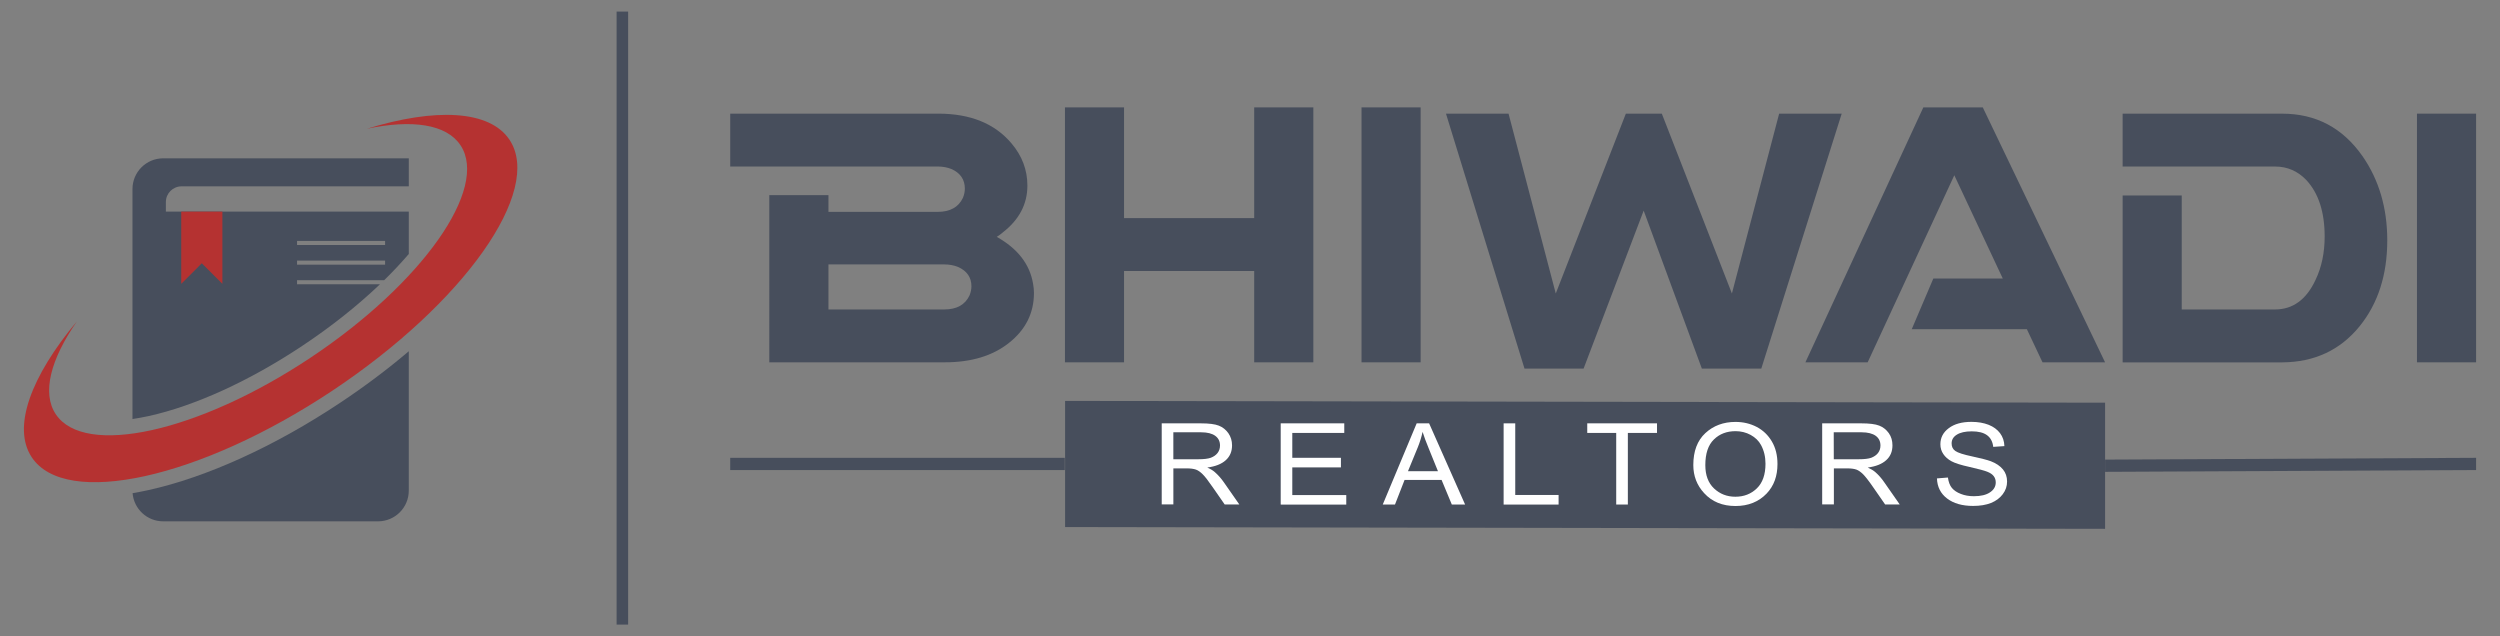 <?xml version="1.0" encoding="utf-8"?>
<!-- Generator: Adobe Illustrator 16.0.0, SVG Export Plug-In . SVG Version: 6.00 Build 0)  -->
<!DOCTYPE svg PUBLIC "-//W3C//DTD SVG 1.1//EN" "http://www.w3.org/Graphics/SVG/1.1/DTD/svg11.dtd">
<svg version="1.1" id="Layer_1" xmlns="http://www.w3.org/2000/svg" xmlns:xlink="http://www.w3.org/1999/xlink" x="0px" y="0px"
	 width="135.25px" height="34.417px" viewBox="0 0 135.25 34.417" enable-background="new 0 0 135.25 34.417" xml:space="preserve">
<rect x="0" y="0" width="135.25" height="34.417" fill="#808080" stroke="none"/>
<path display="none" fill="#454D5C" d="M16.995,35.412c-0.63-0.361-1.267-0.73-1.897-1.103c-0.261-0.147-0.492-0.293-0.694-0.437
	L9.689,31.1c-0.022,3.188,0.289,3.896,2.822,5.375c3.079,1.803,6.184,3.53,9.268,5.353c0.209,0.123,0.407,0.235,0.593,0.342
	c2.592,1.459,3.324,1.264,6.43-0.603c1.775-1.063,3.619-2.082,5.431-3.104c1.314-0.738,2.617-1.486,3.875-2.269
	c2.084-1.286,2.368-2.104,2.346-5.024c0-0.015,0-0.023,0-0.041l-5.403,3.188c-0.073,0.05-0.155,0.093-0.23,0.136
	c-0.464,0.282-0.94,0.563-1.421,0.84l-2.138,1.262c0.011-0.021,0.027-0.049,0.037-0.076c-1.095,0.621-2.195,1.234-3.265,1.877
	c-2.64,1.588-3.115,1.658-5.573,0.209C20.64,37.492,18.818,36.455,16.995,35.412L16.995,35.412z M38.106,29.871
	c1.983-1.232,2.335-2.027,2.346-4.629c0-0.134,0-0.267,0-0.4c0-0.016,0-0.031,0.006-0.049l-3.175,1.871l-1.86,1.104
	c-0.198,0.121-0.401,0.238-0.598,0.361c-0.631,0.379-1.278,0.754-1.925,1.123l-1.25,0.733c0-0.01,0-0.021,0-0.03
	c-1.213,0.68-2.431,1.364-3.619,2.076c-2.64,1.579-3.115,1.649-5.573,0.2c-4.245-2.502-8.482-5.004-12.727-7.504
	c0.006,0.588,0.006,1.176,0.006,1.767c0.16,1.799,0.773,2.489,2.773,3.657c0.117,0.063,0.229,0.136,0.347,0.207
	c2.965,1.724,5.953,3.394,8.92,5.146c3.095,1.815,3.692,1.729,7.022-0.262c0.935-0.563,1.892-1.109,2.849-1.652
	c1.059-0.6,2.117-1.188,3.165-1.781c0.834-0.473,1.662-0.951,2.475-1.438C37.561,30.201,37.833,30.037,38.106,29.871L38.106,29.871z
	 M37.283,15.253c-3.132-1.801-6.264-3.635-9.39-5.42c-2.748-1.564-3.426-1.346-6.751,0.659c-2.569,1.544-5.108,2.992-7.722,4.451
	l-0.033,0.016l-0.123,0.069c-0.128,0.074-0.257,0.145-0.38,0.215v0.005l-0.026,0.015v-0.005c-0.149,0.084-0.292,0.17-0.433,0.251
	H12.42l-0.005,0.005l0,0c-1.133,0.667-1.807,1.182-2.202,1.859c-0.567,0.968-0.609,2.688-0.257,3.765
	c0.262,0.801,0.764,1.346,1.705,1.971c0.251,0.164,0.535,0.348,0.85,0.523c0.117,0.068,0.229,0.139,0.347,0.201l0,0l0.026,0.02
	c2.957,1.729,5.938,3.391,8.895,5.133c3.095,1.816,3.692,1.732,7.022-0.262c0.935-0.561,1.897-1.111,2.859-1.658
	c1.053-0.596,2.116-1.184,3.165-1.777c0-0.389,0-0.771-0.006-1.147c-0.004-1.022-0.064-1.771-0.255-2.367
	c-0.342-1.063-1.118-1.673-2.753-2.625L25.899,15.7c-0.47-0.273-0.443-0.257-1.176,0.203l-0.667,0.422
	c-0.744,0.471-0.669,1.588,0.01,1.993c1.732,1.006,3.463,2.016,5.195,3.01c1.363,0.787,1.966,1.282,2.223,2.202
	c-1.16,0.652-2.324,1.304-3.453,1.984c-2.64,1.582-3.115,1.646-5.573,0.196c-2.448-1.438-4.918-2.813-7.361-4.248
	c-0.561-0.323-0.989-0.606-1.309-0.898c-0.68-0.621-0.893-1.025-0.284-1.754c0.418-0.501,1.1-0.923,2.191-1.538
	c2.117-1.181,4.173-2.352,6.254-3.603c0.063-0.037,0.127-0.075,0.192-0.112c2.475-1.486,3.041-1.619,5.173-0.406
	c2.523,1.438,5.057,2.924,7.579,4.377c2.993,1.722,2.454,3.201,2.603,6.193c0.277-0.166,0.336-0.209,0.609-0.375
	c1.758-1.091,2.234-1.839,2.33-3.812c-0.106-2.192-0.684-2.871-2.993-4.197c-0.053-0.032-0.106-0.063-0.154-0.09L37.283,15.253z"/>
<g>
	<g>
		<g>
			<polygon fill="#474E5C" points="113.885,24.865 133.957,24.768 133.957,25.43 113.885,25.527 			"/>
			<g>
				<rect x="39.505" y="24.768" fill="#474E5C" width="18.099" height="0.662"/>
				<polygon fill="#474E5C" points="57.621,21.689 113.885,21.786 113.885,28.61 57.621,28.513 				"/>
				<g>
					<path fill="#FFFFFF" d="M62.849,27.297v-4.394h2.111c0.441,0,0.766,0.04,0.976,0.123c0.208,0.08,0.381,0.218,0.516,0.406
						c0.134,0.193,0.202,0.41,0.202,0.663c0,0.33-0.113,0.599-0.342,0.804c-0.23,0.207-0.56,0.336-0.998,0.395
						c0.178,0.079,0.312,0.161,0.404,0.243c0.188,0.166,0.354,0.354,0.496,0.56l0.833,1.194h-0.792l-0.633-0.912
						c-0.247-0.36-0.431-0.598-0.558-0.722c-0.124-0.124-0.245-0.209-0.364-0.252c-0.117-0.041-0.282-0.066-0.492-0.066h-0.729v1.95
						h-0.629V27.297z M63.478,24.845h1.354c0.296,0,0.521-0.026,0.672-0.08c0.155-0.06,0.275-0.141,0.365-0.256
						c0.088-0.114,0.134-0.251,0.134-0.406c0-0.223-0.085-0.399-0.258-0.525c-0.169-0.124-0.425-0.191-0.763-0.191h-1.504V24.845
						L63.478,24.845z"/>
					<path fill="#FFFFFF" d="M69.286,27.297v-4.394h3.439v0.519h-2.812v1.344h2.631v0.52h-2.631v1.496h2.92v0.517L69.286,27.297
						L69.286,27.297z"/>
					<path fill="#FFFFFF" d="M74.806,27.297l1.836-4.394h0.673l1.948,4.394h-0.719l-0.554-1.332h-2.003l-0.519,1.332H74.806z
						 M76.172,25.491h1.621L77.3,24.276c-0.153-0.373-0.266-0.675-0.338-0.911c-0.061,0.279-0.148,0.561-0.26,0.836L76.172,25.491z"
						/>
					<path fill="#FFFFFF" d="M81.346,27.297v-4.394h0.629v3.875h2.345v0.519H81.346z"/>
					<path fill="#FFFFFF" d="M87.437,27.297v-3.875H85.87v-0.519h3.774v0.519h-1.577v3.875H87.437z"/>
					<path fill="#FFFFFF" d="M91.608,25.158c0-0.747,0.218-1.326,0.651-1.726c0.438-0.404,0.979-0.606,1.631-0.606
						c0.419,0,0.802,0.091,1.147,0.27c0.346,0.183,0.619,0.444,0.821,0.788c0.202,0.342,0.303,0.747,0.303,1.221
						c0,0.654-0.192,1.179-0.584,1.593c-0.43,0.45-0.994,0.677-1.688,0.677c-0.705,0-1.268-0.23-1.694-0.695
						C91.802,26.255,91.608,25.75,91.608,25.158z M92.258,25.164c0,0.542,0.156,0.963,0.472,1.262c0.32,0.3,0.7,0.447,1.152,0.447
						c0.461,0,0.848-0.147,1.163-0.452c0.312-0.301,0.468-0.745,0.468-1.332c0-0.376-0.08-0.713-0.241-1.011
						c-0.123-0.229-0.311-0.41-0.56-0.548c-0.248-0.135-0.523-0.204-0.818-0.204c-0.475,0-0.867,0.15-1.172,0.449
						C92.412,24.075,92.258,24.537,92.258,25.164z"/>
					<path fill="#FFFFFF" d="M98.58,27.297v-4.394h2.111c0.44,0,0.765,0.04,0.976,0.123c0.209,0.08,0.381,0.218,0.517,0.406
						c0.136,0.193,0.198,0.41,0.198,0.663c0,0.33-0.11,0.599-0.342,0.804c-0.228,0.207-0.563,0.336-0.994,0.395
						c0.175,0.079,0.31,0.161,0.404,0.243c0.19,0.166,0.353,0.354,0.492,0.56l0.833,1.194h-0.79l-0.633-0.912
						c-0.246-0.36-0.436-0.598-0.558-0.722c-0.126-0.124-0.247-0.209-0.362-0.252c-0.117-0.041-0.281-0.066-0.49-0.066h-0.729v1.95
						h-0.633L98.58,27.297L98.58,27.297z M99.208,24.845h1.354c0.298,0,0.521-0.026,0.674-0.08c0.151-0.06,0.274-0.141,0.364-0.256
						c0.089-0.114,0.133-0.251,0.133-0.406c0-0.223-0.084-0.399-0.256-0.525c-0.174-0.124-0.426-0.191-0.763-0.191h-1.509
						L99.208,24.845L99.208,24.845z"/>
					<path fill="#FFFFFF" d="M104.789,25.882l0.593-0.048c0.033,0.24,0.105,0.431,0.216,0.564c0.112,0.134,0.275,0.244,0.483,0.323
						c0.207,0.083,0.443,0.124,0.704,0.124c0.373,0,0.664-0.067,0.872-0.208c0.211-0.139,0.313-0.319,0.313-0.538
						c0-0.131-0.036-0.244-0.11-0.341c-0.074-0.098-0.192-0.175-0.343-0.235c-0.148-0.062-0.479-0.15-0.982-0.265
						c-0.447-0.099-0.767-0.199-0.958-0.303s-0.338-0.234-0.442-0.389c-0.107-0.155-0.16-0.334-0.16-0.53
						c0-0.357,0.15-0.646,0.455-0.873c0.304-0.229,0.713-0.34,1.226-0.34c0.355,0,0.664,0.055,0.93,0.159
						c0.266,0.106,0.469,0.258,0.617,0.453c0.147,0.197,0.228,0.433,0.235,0.7l-0.604,0.041c-0.031-0.285-0.148-0.497-0.34-0.635
						c-0.193-0.138-0.466-0.205-0.82-0.205s-0.625,0.062-0.815,0.183c-0.188,0.119-0.276,0.275-0.276,0.469
						c0,0.178,0.063,0.315,0.201,0.41c0.141,0.1,0.449,0.197,0.927,0.298c0.469,0.101,0.799,0.186,0.989,0.256
						c0.29,0.11,0.51,0.261,0.661,0.445c0.148,0.181,0.222,0.4,0.222,0.654c0,0.252-0.076,0.479-0.235,0.688
						c-0.153,0.203-0.364,0.363-0.635,0.472c-0.271,0.107-0.589,0.16-0.968,0.16c-0.587,0-1.056-0.134-1.407-0.402
						S104.805,26.341,104.789,25.882z"/>
				</g>
			</g>
		</g>
		<g>
			<path fill="#474E5C" d="M41.621,10.556h3.198v0.906h5.906c0.677,0,1.134-0.255,1.371-0.763c0.068-0.169,0.102-0.332,0.102-0.49
				c0-0.496-0.243-0.852-0.728-1.066c-0.226-0.09-0.474-0.135-0.745-0.135h-11.22v-2.86H50.76c1.737,0,3.057,0.535,3.96,1.607
				c0.575,0.677,0.862,1.438,0.862,2.285c0,1.004-0.446,1.85-1.336,2.538c-0.102,0.091-0.209,0.169-0.322,0.236
				c1.128,0.633,1.782,1.473,1.963,2.522c0.034,0.181,0.05,0.35,0.05,0.508c0,1.094-0.451,1.996-1.354,2.708
				c-0.88,0.699-2.037,1.049-3.469,1.049h-9.495V10.556z M44.819,14.305v2.437h6.262c0.677,0,1.134-0.254,1.371-0.762
				c0.068-0.169,0.102-0.333,0.102-0.49c0-0.485-0.243-0.835-0.728-1.05c-0.226-0.09-0.474-0.135-0.745-0.135H44.819z"/>
			<path fill="#474E5C" d="M57.614,5.809h3.197V11.8h7.041V5.809h3.2v13.793h-3.2v-4.941h-7.041v4.941h-3.197V5.809z"/>
			<path fill="#474E5C" d="M73.658,5.809h3.198v13.793h-3.198V5.809z"/>
			<path fill="#474E5C" d="M82.475,19.94L78.227,6.148h3.385l2.555,9.73l3.792-9.73h1.945l3.792,9.73l2.556-9.73h3.384l-4.35,13.792
				H92.07l-3.147-8.546l-3.25,8.546H82.475z"/>
			<path fill="#474E5C" d="M103.426,17.808l1.168-2.741h3.756l-2.622-5.585l-4.688,10.12h-3.368l6.381-13.793h3.215l6.617,13.793
				H110.5l-0.847-1.794H103.426z"/>
			<path fill="#474E5C" d="M114.834,10.574h3.198v6.168h5.043c0.97,0,1.703-0.536,2.199-1.607c0.328-0.688,0.49-1.467,0.49-2.336
				c0-1.331-0.332-2.353-0.997-3.063c-0.463-0.484-1.027-0.727-1.692-0.727h-8.241v-2.86h8.631c1.826,0,3.276,0.767,4.349,2.302
				c0.891,1.285,1.337,2.804,1.337,4.552c0,1.862-0.497,3.407-1.488,4.638c-1.05,1.298-2.449,1.952-4.197,1.963h-8.631V10.574z"/>
			<path fill="#474E5C" d="M130.758,6.148h3.199v13.454h-3.199V6.148z"/>
		</g>
	</g>
	<rect x="33.358" y="0.626" fill="#474E5C" width="0.624" height="33.165"/>
	<g id="XMLID_90_">
		<path id="XMLID_3677_" fill="#474E5C" d="M8.017,26.517c-0.288,0.063-0.569,0.117-0.844,0.164
			c0.071,0.853,0.783,1.523,1.654,1.523h11.626c0.918,0,1.662-0.744,1.662-1.661v-7.54c-1.143,0.972-2.393,1.91-3.723,2.794
			C14.862,24.144,11.178,25.82,8.017,26.517z M9.823,10.081h12.293V8.565H8.828c-0.917,0-1.661,0.745-1.661,1.661V22.67
			c0.281-0.042,0.573-0.096,0.876-0.161c2.508-0.555,5.457-1.901,8.302-3.793c1.569-1.042,2.996-2.177,4.21-3.336H16.07v-0.22h4.713
			c0.482-0.473,0.928-0.948,1.333-1.421v-2.292H8.974v-0.519C8.974,10.46,9.354,10.081,9.823,10.081z M16.07,13.036h4.763v0.22
			H16.07V13.036z M16.07,14.097h4.763v0.221H16.07V14.097z"/>
		<polygon id="XMLID_5426_" fill="#B53231" points="9.805,11.448 9.805,15.356 10.917,14.243 12.031,15.356 12.031,11.448 		"/>
		<path id="XMLID_5427_" fill="#B53231" d="M19.847,6.967c2.428-0.514,4.304-0.258,5.066,0.891c1.554,2.338-2.089,7.49-8.136,11.508
			s-12.208,5.379-13.762,3.04c-0.763-1.148-0.271-2.978,1.143-5.017c-2.481,2.965-3.518,5.729-2.441,7.349
			c1.833,2.76,9.106,1.152,16.245-3.589C25.1,16.406,29.4,10.324,27.566,7.564C26.49,5.944,23.542,5.829,19.847,6.967z"/>
	</g>
</g>
</svg>
